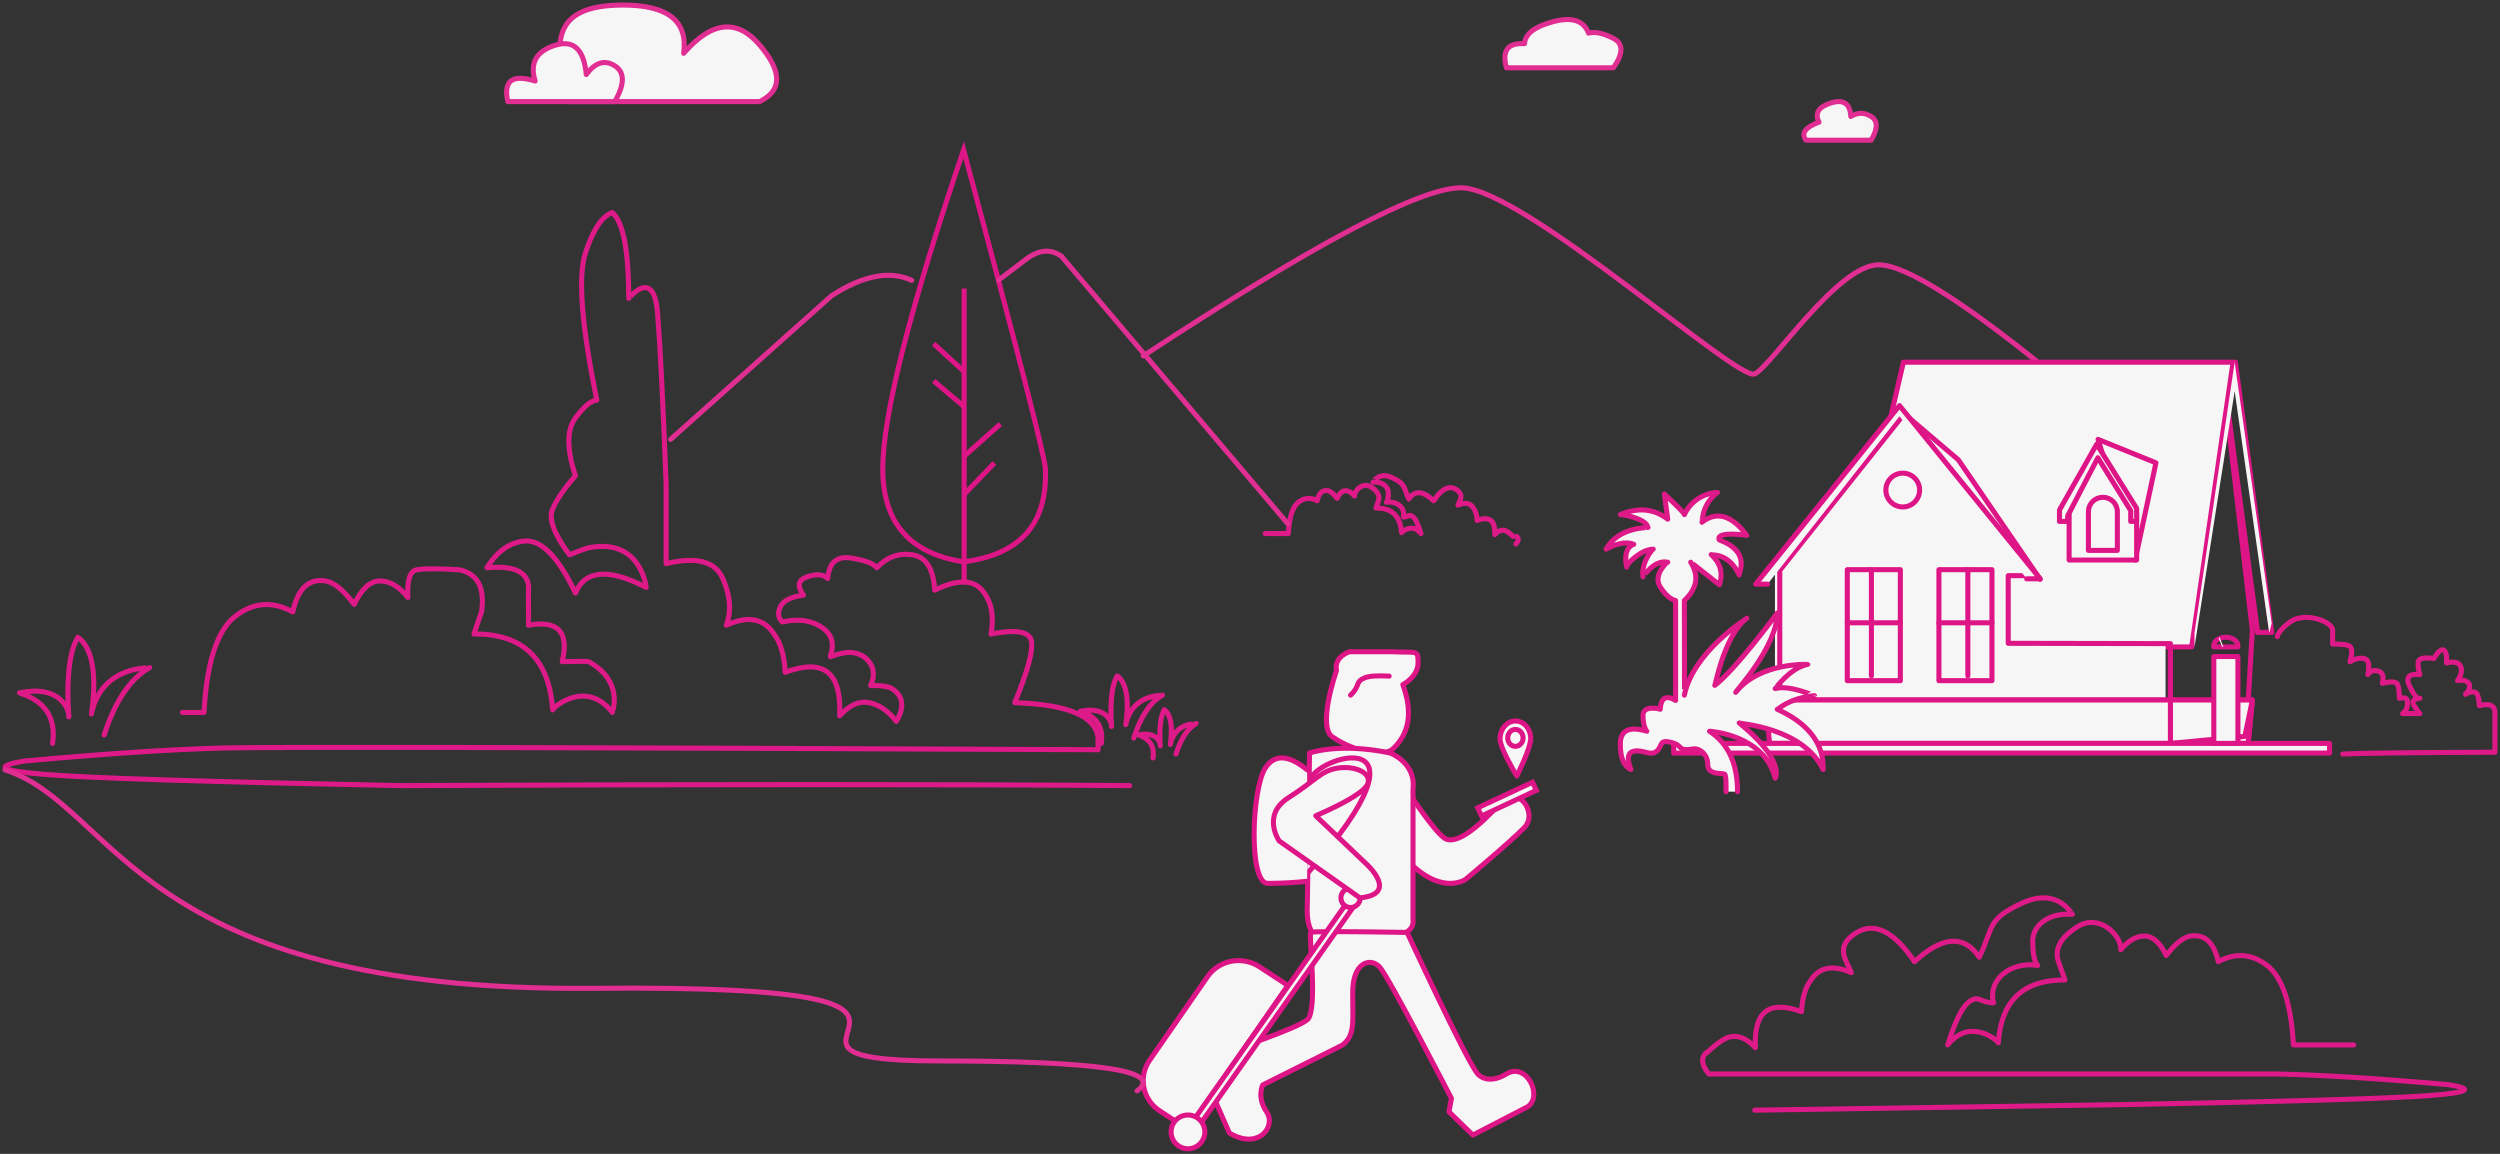 <?xml version="1.0" encoding="UTF-8"?>
<svg width="100%" height="100%" viewBox="0 0 494 228" version="1.1" xmlns="http://www.w3.org/2000/svg" xmlns:xlink="http://www.w3.org/1999/xlink">
    <rect x="0" y="0" width="494" height="228" fill="#333333" stroke="none"/>
    <!-- Generator: Sketch 61.2 (89653) - https://sketch.com -->
    <title>Group 12</title>
    <desc>Created with Sketch.</desc>
    <g id="Page-1" stroke="none" stroke-width="1" fill="none" fill-rule="evenodd">
        <g id="Blog-list-page" transform="translate(-230, -337)">
            <g id="Group-12" transform="translate(231, 338)">
                <g id="Group-11">
                    <g id="Group-2" transform="translate(224.894, 127.781)" fill="#F6F6F6">
                        <path d="M38.196,3.721 C38.196,3.721 34.116,15.353 37.657,16.986 C40.151,18.782 46.529,21.28 49.238,19.295 C52.62,16.224 53.309,11.961 51.303,6.504 C51.303,6.504 54.32,4.951 54.318,2.2 C54.315,-0.55 54.065,0.275 49.238,0 L40.783,0 C40.783,0 37.657,0.936 38.196,3.721 Z" id="Stroke-1" stroke="#DE1587" stroke-linecap="round" stroke-linejoin="round"></path>
                        <path d="M48.6,4.821 C46.238,4.691 44.634,4.801 43.787,5.152 C41.784,5.982 42.992,6.671 40.976,8.582" id="Stroke-3" stroke="#DE1587" stroke-linecap="round" stroke-linejoin="round"></path>
                        <path d="M52.362,27.654 C52.362,27.654 57.354,35.357 59.554,36.852 C61.755,38.348 66.342,34.58 70.256,30.23 C74.17,25.88 78.019,31.911 75.349,34.705 C72.679,37.498 63.699,44.99 63.699,44.99 C63.699,44.99 58.632,48.558 51.479,40.456 C51.376,40.34 51.671,36.073 52.362,27.654 Z" id="Stroke-7" stroke="#DE1587" stroke-linecap="round" stroke-linejoin="round"></path>
                        <path d="M48.805,20.01 C48.805,20.01 53.908,21.935 53.317,27.044 L53.317,53.053 C53.317,53.053 54.112,56.624 46.698,56.232 L35.117,56.232 C35.117,56.232 32.031,56.969 32.437,49.647 L32.869,20.01 C32.869,20.01 38.723,17.899 48.805,20.01 Z" id="Stroke-5" stroke="#DE1587" stroke-linecap="round" stroke-linejoin="round"></path>
                        <path d="M52.149,55.467 C52.149,55.467 63.856,80.77 66.087,83.412 C66.087,83.412 67.901,85.777 71.806,83.412 C75.711,81.048 79.059,87.76 75.99,89.898 L65.142,95.512 L60.425,90.912 L60.903,88.256 C60.903,88.256 48.482,64.175 46.701,62.272 C44.921,60.369 41.356,61.286 41.4,67.418 C41.443,73.55 41.818,75.87 39.308,77.764 L23.622,85.609 C23.622,85.609 22.408,88.041 24.383,90.912 C26.358,93.783 22.789,98.572 17.031,95.095 L12.388,84.525 L18.476,81.187 L17.127,78.854 C17.127,78.854 30.337,74.511 32.451,72.703 C34.565,70.895 32.648,55.784 33.117,55.467 C33.429,55.255 39.773,55.255 52.149,55.467 Z" id="Stroke-11" stroke="#DE1587" stroke-linecap="round" stroke-linejoin="round"></path>
                        <path d="M32.808,25.732 C33.706,20.458 59.572,13.154 32.4,43.865" id="Path-2" stroke="#DE1587" stroke-linecap="round" stroke-linejoin="round"></path>
                        <path d="M22.969,62.256 L28.588,65.936 L8.884,94.405 L3.264,90.725 C-0.122,88.508 -1.019,84.041 1.261,80.747 L12.711,64.204 C14.99,60.911 19.583,60.039 22.969,62.256" id="Fill-57" stroke="#DE1587" stroke-linecap="round" stroke-linejoin="round"></path>
                        <polygon id="Stroke-63" stroke="#DE1587" stroke-linecap="round" stroke-linejoin="round" points="9.854 95.359 42.882 48.524 41.605 47.679 8.576 94.514"></polygon>
                        <path d="M39.071,48.633 C39.071,49.686 39.924,50.54 40.976,50.54 C42.029,50.54 42.882,49.686 42.882,48.633 C42.882,47.58 42.029,46.726 40.976,46.726 C39.924,46.726 39.071,47.58 39.071,48.633 Z" id="Stroke-67" stroke="#DE1587" stroke-linecap="round" stroke-linejoin="round"></path>
                        <path d="M5.511,94.882 C5.511,93.042 7.007,91.544 8.846,91.544 C10.685,91.544 12.181,93.042 12.181,94.882 C12.181,96.722 10.685,98.219 8.846,98.219 C7.007,98.219 5.511,96.722 5.511,94.882 Z" id="Stroke-71" stroke="#DE1587"></path>
                        <path d="" id="Path-3" stroke="#979797"></path>
                        <path d="M32.4,23.346 C28.727,20.336 25.981,20.197 24.163,22.927 C21.437,27.022 20.756,45.772 24.606,45.772 C27.172,45.772 29.77,45.635 32.4,45.362" id="Path-5" stroke="#DE1587" stroke-linecap="round" stroke-linejoin="round"></path>
                        <path d="M38.137,23.043 C41.234,22.445 44.901,23.594 44.456,25.839 C44.159,27.335 40.707,29.53 34.1,32.423 C34.1,32.423 37.448,35.608 44.143,41.978 C44.143,41.978 50.679,47.892 42.826,48.633 L26.864,37.379 C26.864,37.379 23.353,32.265 28.682,28.865 C34.011,25.464 35.041,23.642 38.137,23.043 Z" id="Stroke-9" stroke="#DE1587" stroke-linecap="round" stroke-linejoin="round"></path>
                        <path d="M65.921,28.235 L65.92,30.012 L77.866,30.005 L77.867,28.228 L65.921,28.235 Z" id="Rectangle" stroke="#DE1587" transform="translate(71.894, 29.12) rotate(155) translate(-71.894, -29.12) "></path>
                        <g id="Group" transform="translate(70.518, 13.35)" stroke="#DE1587" stroke-linecap="round" stroke-linejoin="round">
                            <path d="M6.063,3.675 C6.136,5.607 3.31,11.202 3.31,11.202 L3.181,10.989 C2.579,9.985 0.067,5.699 0.003,3.999 C-0.07,2.066 1.228,0.428 2.902,0.338 C4.575,0.249 5.99,1.743 6.063,3.675 Z" id="Stroke-65"></path>
                            <path d="M4.547,3.603 C4.584,4.526 3.936,5.307 3.1,5.348 C2.264,5.39 1.555,4.675 1.518,3.753 C1.48,2.831 2.128,2.049 2.964,2.008 C3.801,1.966 4.509,2.681 4.547,3.603 Z" id="Stroke-67"></path>
                        </g>
                    </g>
                    <path d="M464.082,205.473 L452.174,205.473 C451.731,197.331 449.999,192.099 446.978,189.776 C443.958,187.453 440.741,187.202 437.329,189.025 C436.479,185.208 434.644,183.521 431.822,183.965 C430.399,184.212 428.808,185.49 427.052,187.798 C425.817,185.243 424.378,183.965 422.737,183.965 C421.095,183.965 419.542,184.866 418.077,186.667 C418.233,183.868 413.816,179.378 409.462,182.141 C405.107,184.903 405.207,187.493 405.758,189.025 C406.31,190.556 406.31,190.556 407.031,192.643 C398.827,192.581 394.438,196.719 393.864,205.056 C394.014,204.859 388.383,199.813 383.875,205.473 C383.909,205.38 385.777,198.899 387.853,197.158 C389.929,195.417 390.078,197.104 392.914,197.158 C391.703,192.327 396.679,188.916 401.654,189.776 C401.623,189.704 400.663,188.906 400.694,185.478 C400.288,182.254 403.481,179.224 408.514,179.691 C408.439,179.746 405.706,174.175 398.599,177.441 C391.492,180.707 392.975,182.22 390.109,188.149 C387.102,183.649 382.835,183.941 377.31,189.025 C373.099,182.802 369.13,180.984 365.404,183.57 C361.527,186.261 363.944,188.932 364.823,191.201 C361.209,189.597 358.55,190.078 356.847,192.643 C355.743,194.064 355.119,196.15 354.974,198.899 C351.748,197.735 349.382,197.735 347.876,198.899 C346.369,200.063 345.7,202.438 345.867,206.022 C344.231,204.253 342.581,203.535 340.916,203.871 C339.807,204.095 338.297,205.114 336.388,206.928 M336.254,206.928 C335.04,207.963 335.176,209.393 336.661,211.219 L449.043,211.219 C457.572,211.406 468.807,212.105 482.747,213.313 C488.054,214.156 486.867,214.874 479.186,215.468 C471.504,216.062 451.6,216.656 419.474,217.25 L345.747,218.371" id="Shape" stroke="#DE1A89" stroke-linecap="round" stroke-linejoin="round"></path>
                    <path d="M299,104.428 L294.431,104.428 C294.26,101.226 293.596,99.168 292.437,98.255 C291.278,97.341 290.043,97.243 288.734,97.959 C288.408,96.458 287.704,95.795 286.621,95.97 C286.075,96.067 285.464,96.569 284.79,97.477 C284.316,96.472 283.764,95.97 283.135,95.97 C282.505,95.97 281.909,96.324 281.346,97.032 C281.406,95.931 279.711,94.166 278.04,95.252 C276.369,96.338 276.408,97.357 276.619,97.959 C276.831,98.562 276.831,98.562 277.108,99.382 C273.96,99.358 272.275,100.985 272.055,104.264 C272.113,104.186 269.952,102.202 268.222,104.428 C268.235,104.391 268.952,101.843 269.749,101.158 C270.545,100.473 270.602,101.136 271.691,101.158 C271.226,99.258 273.135,97.917 275.044,98.255 C275.033,98.226 274.664,97.913 274.676,96.565 C274.52,95.297 275.745,94.105 277.677,94.289 C277.648,94.311 276.599,92.12 273.872,93.404 C271.145,94.688 271.714,95.283 270.614,97.615 C269.46,95.845 267.823,95.96 265.703,97.959 C264.087,95.512 262.564,94.797 261.134,95.814 C259.646,96.872 260.574,97.923 260.911,98.815 C259.525,98.185 258.504,98.374 257.85,99.382 C257.427,99.941 257.188,100.761 257.132,101.843 C255.894,101.385 254.986,101.385 254.408,101.843 C253.83,102.3 253.573,103.234 253.637,104.644 C253.009,103.948 252.376,103.666 251.738,103.798 C251.312,103.886 250.733,104.287 250,105 M249.315,105 C248.848,105.362 248.9,105.862 249.472,106.5" id="Shape" stroke="#DE1A89" stroke-linecap="round" stroke-linejoin="round" transform="translate(274, 99.75) scale(-1, 1) translate(-274, -99.75) "></path>
                    <path d="M19.581,144.229 C21.767,137.488 24.769,133.051 28.588,130.918 C28.484,131.054 19.088,130.42 17.065,140.077 C17.035,139.893 19.234,128.303 14.363,124.92 C14.59,124.988 11.695,127.418 12.594,140.653 C12.819,140.728 12.156,134.02 2.859,135.903 C3.067,136.17 10.671,137.518 9.379,145.899" id="Path" stroke="#DE1A89" stroke-linecap="round" stroke-linejoin="round"></path>
                    <path d="M223.035,144.836 C224.411,140.546 226.301,137.723 228.706,136.365 C228.64,136.452 222.724,136.049 221.45,142.194 C221.432,142.077 222.816,134.702 219.749,132.549 C219.892,132.592 218.069,134.138 218.636,142.561 C218.777,142.608 218.36,138.34 212.506,139.538 C212.637,139.708 217.425,140.565 216.611,145.899" id="Path" stroke="#DE1A89" stroke-linecap="round" stroke-linejoin="round"></path>
                    <path d="M231.373,148.001 C232.345,144.936 233.679,142.919 235.376,141.95 C235.33,142.012 231.154,141.724 230.255,146.113 C230.242,146.03 231.219,140.762 229.054,139.224 C229.155,139.255 227.868,140.359 228.268,146.375 C228.368,146.409 228.073,143.36 223.941,144.216 C224.034,144.337 227.413,144.95 226.839,148.759" id="Path" stroke="#DE1A89" stroke-linecap="round" stroke-linejoin="round"></path>
                    <g id="Group-25" transform="translate(0, 28.608)">
                        <g id="Group-24-Copy" transform="translate(173.435, 0)" stroke="#DE1587">
                            <path d="M15.978,81.405 C5.326,79.78 -5.05285905e-13,73.663 -5.05285905e-13,63.052 C-5.05285905e-13,52.442 5.326,31.425 15.978,1.26332578e-12 C26.748,40.081 32.133,61.098 32.133,63.052 C32.581,73.863 27.196,79.98 15.978,81.405 Z" id="Path-191"></path>
                            <line x1="16.079" y1="85.839" x2="16.079" y2="27.398" id="Path-192"></line>
                            <line x1="16.079" y1="50.755" x2="10.052" y2="45.655" id="Path-193"></line>
                            <line x1="16.079" y1="43.828" x2="10.052" y2="38.31" id="Path-194"></line>
                            <line x1="16.079" y1="60.549" x2="23.229" y2="54.181" id="Path-195"></line>
                            <line x1="16.079" y1="68.087" x2="22.054" y2="61.883" id="Path-196"></line>
                        </g>
                        <path d="M187.178,111.173 L182.92,111.173 C182.396,101.336 180.35,95.014 176.781,92.207 C173.212,89.4 169.412,89.098 165.38,91.299 C164.377,86.687 162.208,84.65 158.874,85.186 C157.192,85.485 155.313,87.028 153.238,89.817 C151.779,86.73 150.079,85.186 148.14,85.186 C146.2,85.186 144.365,86.274 142.634,88.45 C142.818,85.069 142.241,83.246 140.902,82.982 C139.563,82.718 136.747,82.718 132.455,82.982 C128.846,83.749 127.387,86.522 128.079,91.299 C128.23,91.693 128.731,93.15 129.583,95.671 C119.89,95.596 114.705,100.595 114.026,110.669 C114.204,110.431 107.551,104.334 102.225,111.173 C102.264,111.061 99.823,105.066 106.924,101.126 C107.056,101.061 108.798,101.061 112.149,101.126 C110.717,95.289 112.94,92.89 118.819,93.929 C118.782,93.841 118.782,91.726 118.819,87.584 C118.339,83.689 121.072,82.022 127.019,82.586 C126.931,82.653 124.636,77.768 119.621,77.303 C116.277,76.993 112.913,80.42 109.527,87.584 C107.65,83.006 102.988,82.632 95.544,86.462 C95.579,86.3 96.606,76.613 106.924,78.635 C107.38,78.737 108.64,79.2 110.703,80.022 C113.779,75.917 114.887,72.892 114.026,70.945 C113.165,68.998 111.665,66.824 109.527,64.42 C111.262,59.125 111.262,55.311 109.527,52.98 C107.792,50.648 106.383,49.483 105.301,49.483 C108.313,34.731 109.066,25.038 107.56,20.404 C106.054,15.77 104.276,13.101 102.225,12.397 C100.072,14.314 98.996,19.958 98.996,29.329 C99.013,29.473 94.055,22.919 93.299,32.212 C92.795,38.408 92.231,49.66 91.608,65.968 L91.608,81.771 C85.632,80.324 81.896,81.303 80.4,84.709 C78.904,88.115 78.676,91.188 79.714,93.929 C75.444,91.991 72.303,92.572 70.29,95.671 C68.986,97.389 68.249,99.909 68.077,103.23 C64.266,101.824 61.471,101.824 59.691,103.23 C57.911,104.637 57.12,107.505 57.317,111.837 C55.384,109.698 53.434,108.832 51.468,109.238 C49.502,109.643 47.718,110.875 46.118,112.931 C44.468,110.169 44.711,108.041 46.849,106.547 C47.504,106.054 48.952,105.815 51.195,105.832 C50.174,103.52 50.618,101.631 52.526,100.163 C53.466,99.661 54.962,98.548 59.145,100.163 C59.311,99.974 57.465,96.798 60.632,94.502 C62.743,92.972 65.418,92.569 68.657,93.291 C69.505,92.452 69.62,91.435 69.003,90.241 C68.386,89.047 66.872,88.299 64.462,87.997 C65.786,86.206 65.541,84.997 63.725,84.37 C61.91,83.744 60.565,83.856 59.691,84.709 C59.412,81.571 57.877,80.22 55.085,80.657 C52.293,81.094 50.593,81.737 49.986,82.586 C47.97,80.453 45.617,79.598 42.927,80.022 C40.237,80.445 38.773,82.776 38.536,87.015 C34.147,84.863 31.029,84.863 29.183,87.015 C27.337,89.166 26.745,92.051 27.406,95.671 C22.35,94.687 19.68,95.19 19.399,97.179 C19.117,99.168 20.224,103.188 22.719,109.238 C12.026,109.59 6.536,111.975 6.248,116.393 C6.274,116.523 6.274,117.238 6.248,118.537 C111.226,118.074 168.73,117.959 178.762,118.19 C188.794,118.422 202.009,119.283 218.406,120.773 C224.649,121.813 223.252,122.698 214.217,123.43 C205.181,124.162 181.77,124.894 143.983,125.627 C83.618,125.36 35.624,125.36 4.26325641e-13,125.627" id="Shape" stroke="#DE1A89" stroke-linecap="round" stroke-linejoin="round" transform="translate(111.116, 69.012) scale(-1, 1) translate(-111.116, -69.012) "></path>
                        <path d="M224.894,40.724 C258.643,18.571 279.578,7.495 287.699,7.495 C299.881,7.495 342.379,45.862 345.721,44.282 C349.062,42.701 362.1,22.715 370.218,22.715 C375.629,22.715 387.636,30.356 406.239,45.639" id="Path-320" stroke="#E02E93" stroke-linecap="round" stroke-linejoin="round"></path>
                        <path d="M131.506,57.215 L163.335,28.812 C169.581,24.793 174.853,23.789 179.153,25.798" id="Path-316" stroke="#E02E93" stroke-linecap="round" stroke-linejoin="round"></path>
                        <path d="M196.306,25.747 L201.262,21.989 C203.999,19.754 206.477,19.427 208.694,21.007" id="Path-318" stroke="#E02E93" stroke-linecap="round" stroke-linejoin="round"></path>
                        <line x1="208.694" y1="20.979" x2="253.482" y2="73.903" id="Path-321" stroke="#E02E93" stroke-linecap="round" stroke-linejoin="round"></line>
                    </g>
                    <g id="Group-32" transform="translate(329.718, 70.565)">
                        <polygon id="Stroke-2" stroke="#DE1587" stroke-linecap="round" stroke-linejoin="round" points="110.985 0 118.165 53.401 115.39 53.401 109.588 9.882"></polygon>
                        <polygon id="Stroke-4" stroke="#DE1587" stroke-linecap="round" stroke-linejoin="round" points="109.036 7.629 98.153 55.699 98.153 66.751 113.536 66.751 114.353 52.955"></polygon>
                        <polygon id="Fill-5" fill="#F6F6F6" points="45.392 0 32.4 56.262 102.354 56.262 110.541 0"></polygon>
                        <polygon id="Stroke-6" stroke="#DE1587" stroke-linecap="round" stroke-linejoin="round" points="45.392 0 32.4 56.262 102.354 56.262 110.541 0"></polygon>
                        <polygon id="Fill-7" fill="#F6F6F6" points="20.012 66.751 97.2 66.751 97.2 55.614 65.156 55.552 65.153 42.19 69.433 42.19 44.382 10.489 20.012 41.143"></polygon>
                        <polygon id="Stroke-8" stroke="#DE1587" stroke-linecap="round" stroke-linejoin="round" points="20.965 66.751 98.153 66.751 98.153 55.614 66.109 55.552 66.106 42.19 70.386 42.19 45.335 10.489 20.965 41.143"></polygon>
                        <polygon id="Fill-11" fill="#F6F6F6" points="56.243 19.284 44.788 9.536 72.424 42.911"></polygon>
                        <polygon id="Stroke-12" stroke="#DE1587" stroke-linecap="round" stroke-linejoin="round" points="56.243 19.284 44.788 9.536 72.424 42.911"></polygon>
                        <polygon id="Fill-13" fill="#F6F6F6" points="110.853 0 102.918 53.486 102.918 56.262 110.853 5.74 117.679 53.486 118.165 51.593"></polygon>
                        <polygon id="Fill-15" fill="#F6F6F6" points="83.859 15.257 95.294 19.894 91.193 39.097"></polygon>
                        <polygon id="Stroke-16" stroke="#DE1587" stroke-linecap="round" stroke-linejoin="round" points="83.859 15.257 95.294 19.894 91.193 39.097"></polygon>
                        <polygon id="Fill-23" fill="#F6F6F6" points="91.482 39.097 78.141 39.097 78.141 29.753 84.137 17.165 91.482 29.807"></polygon>
                        <polygon id="Stroke-24" stroke="#DE1587" stroke-linecap="round" stroke-linejoin="round" points="91.482 39.097 78.141 39.097 78.141 29.753 84.137 17.165 91.482 29.807"></polygon>
                        <polygon id="Fill-25" fill="#F6F6F6" points="76.235 31.468 77.855 31.468 77.855 30.358 83.822 18.883 90.32 29.345 90.309 31.468 91.482 31.468 91.48 28.887 83.59 16.211 76.238 29.214"></polygon>
                        <polygon id="Stroke-26" stroke="#DE1587" stroke-linecap="round" stroke-linejoin="round" points="76.235 31.468 77.855 31.468 77.855 30.358 83.822 18.883 90.32 29.345 90.309 31.468 91.482 31.468 91.48 28.887 83.59 16.211 76.238 29.214"></polygon>
                        <polygon id="Fill-29" fill="#F6F6F6" points="44.619 10.683 18.546 43.865 16.2 43.865 44.619 8.582 72.424 42.806 69.752 42.806"></polygon>
                        <polyline id="Path" stroke="#DE1587" stroke-linecap="round" stroke-linejoin="round" points="18.546 43.865 16.2 43.865 44.619 8.582 72.424 42.806 69.752 42.806"></polyline>
                        <polygon id="Fill-31" fill="#F6F6F6" points="113.51 75.333 98.153 75.333 98.153 66.751 114.353 66.751"></polygon>
                        <polygon id="Stroke-32" stroke="#DE1587" stroke-linecap="round" stroke-linejoin="round" points="113.51 75.333 98.153 75.333 98.153 66.751 114.353 66.751"></polygon>
                        <polygon id="Fill-33" fill="#F6F6F6" points="98.153 75.333 18.954 75.333 18.106 66.751 98.153 66.751"></polygon>
                        <polygon id="Stroke-34" stroke="#DE1587" stroke-linecap="round" stroke-linejoin="round" points="98.153 75.333 18.954 75.333 18.106 66.751 98.153 66.751"></polygon>
                        <polygon id="Fill-45" fill="#F6F6F6" points="114.353 66.751 113.51 75.333 98.153 75.333 112.869 73.94"></polygon>
                        <polygon id="Stroke-47" stroke="#DE1587" stroke-linecap="round" stroke-linejoin="round" points="114.353 66.751 113.51 75.333 98.153 75.333 112.869 73.94"></polygon>
                        <polygon id="Fill-51" fill="#F6F6F6" points="0 77.241 129.6 77.241 129.6 75.333 0 75.333"></polygon>
                        <polygon id="Stroke-52" stroke="#DE1587" stroke-linecap="round" stroke-linejoin="round" points="0 77.241 129.6 77.241 129.6 75.333 0 75.333"></polygon>
                        <path d="M45.265,21.932 C43.423,21.932 41.929,23.427 41.929,25.27 C41.929,27.113 43.423,28.608 45.265,28.608 C47.107,28.608 48.6,27.113 48.6,25.27 C48.6,23.427 47.107,21.932 45.265,21.932 Z" id="Path" stroke="#DE1587" stroke-linecap="round" stroke-linejoin="round"></path>
                        <path d="M83.859,38.143 L83.859,30.49 C83.859,28.926 85.141,27.654 86.718,27.654 C88.294,27.654 89.576,28.926 89.576,30.49 L89.576,38.143 L83.859,38.143 Z" id="Fill-62" fill="#F6F6F6"></path>
                        <path d="M81.953,37.19 L81.953,29.537 C81.953,27.973 83.235,26.7 84.812,26.7 C86.388,26.7 87.671,27.973 87.671,29.537 L87.671,37.19 L81.953,37.19 Z" id="Stroke-63" stroke="#DE1587" stroke-linecap="round" stroke-linejoin="round"></path>
                        <polygon id="Fill-68" fill="#F6F6F6" points="34.306 62.937 44.788 62.937 44.788 41.004 34.306 41.004"></polygon>
                        <polygon id="Stroke-69" stroke="#DE1587" stroke-linecap="round" stroke-linejoin="round" points="34.306 62.937 44.788 62.937 44.788 41.004 34.306 41.004"></polygon>
                        <polygon id="Fill-78" fill="#F6F6F6" points="52.412 62.937 62.894 62.937 62.894 41.004 52.412 41.004"></polygon>
                        <polygon id="Stroke-79" stroke="#DE1587" stroke-linecap="round" stroke-linejoin="round" points="52.412 62.937 62.894 62.937 62.894 41.004 52.412 41.004"></polygon>
                        <polygon id="Stroke-89" stroke="#DE1587" fill="#F6F6F6" stroke-linecap="round" stroke-linejoin="round" points="106.729 75.333 111.494 75.333 111.494 58.169 106.729 58.169"></polygon>
                        <path d="M109.112,54.354 C107.796,54.354 106.729,55.104 106.729,56.028 L106.729,56.262 L111.494,56.262 L111.494,56.028 C111.494,55.104 110.428,54.354 109.112,54.354 Z" id="Stroke-93" stroke="#DE1587" stroke-linecap="round" stroke-linejoin="round"></path>
                        <path d="M108.635,56.262 L107.853,54.354 C107.793,54.412 107.736,54.473 107.682,54.537 L108.389,56.262 L108.635,56.262 Z" id="Fill-96" fill="#F6F6F6"></path>
                        <line x1="39.071" y1="41.004" x2="39.071" y2="61.983" id="Path-9" stroke="#DE1587" fill="#F6F6F6" stroke-linecap="round" stroke-linejoin="round"></line>
                        <line x1="34.306" y1="51.494" x2="44.788" y2="51.494" id="Path-10" stroke="#DE1587" fill="#F6F6F6" stroke-linecap="round" stroke-linejoin="round"></line>
                        <line x1="58.129" y1="41.004" x2="58.129" y2="61.983" id="Path-9" stroke="#DE1587" fill="#F6F6F6" stroke-linecap="round" stroke-linejoin="round"></line>
                        <line x1="52.412" y1="51.494" x2="62.894" y2="51.494" id="Path-10" stroke="#DE1587" fill="#F6F6F6" stroke-linecap="round" stroke-linejoin="round"></line>
                    </g>
                    <path d="M342.338,155.435 C342.343,149.887 340.496,145.906 336.797,143.491 C336.851,143.496 347.63,144.134 349.769,152.779 C349.979,152.55 351.519,149.047 342.676,141.85 C342.683,142.043 355.2,142.684 359.259,151.06 C359.125,150.634 360.37,143.724 350.185,139.154 C350.403,139.183 352.497,136.925 357.538,136.47 C357.528,136.51 352.6,134.259 349.769,135.067 C349.854,135.038 352.598,131.042 356.216,130.265 C356.296,130.327 346.799,129.752 341.967,135.801 C341.985,135.589 350.185,126.686 350.185,120.127 C350.073,120.314 341.854,131.441 337.839,134.425 C338.006,134.163 339.791,124.476 344.169,121.146 C344.008,121.339 333.562,127.805 331.832,136.364 C331.866,136.416 331.866,130.184 331.832,117.668 C334.359,115.275 334.776,112.753 333.081,110.1 C333.05,110.061 334.938,111.541 338.747,114.54 C339.515,112.276 338.979,110.292 337.136,108.59 C337.222,108.798 340.492,108.049 342.676,112.622 C342.474,112.294 345.161,108.09 338.747,105.689 C338.73,105.738 337.482,103.9 344.169,104.788 C343.994,104.721 340.16,98.358 335.314,102.196 C335.436,102.136 335.128,98.777 338.373,96.317 C338.225,96.275 333.844,96.408 331.832,100.69 C331.982,100.586 330.665,99.233 327.882,96.629 L328.541,101.587 C325.815,99.503 322.692,99.204 319.172,100.69 C319.123,100.562 324.206,101.327 324.645,103.212 C324.757,103.288 318.783,103.049 316.376,107.518 C316.485,107.505 319.487,105.594 321.832,106.556 C321.706,106.589 319.629,107.139 320.424,111.054 C320.064,110.82 323.144,107.518 325.676,107.518 C325.322,107.665 323.239,110.373 323.657,112.993 C323.644,113.019 325.832,109.506 328.541,110.1 C328.38,110.064 325.563,112.653 327.052,114.969 C328.045,116.513 329.06,117.413 330.097,117.668 L330.097,137.408 C328.225,136.281 327.21,136.863 327.052,139.154 C327.061,139.101 323.657,138.216 323.657,140.359 C323.657,141.788 323.907,142.832 324.406,143.491 C320.917,142.457 319.172,143.304 319.172,146.032 C319.172,148.76 319.869,150.436 321.264,151.06 C320.426,148.911 320.616,147.704 321.832,147.439 C323.657,147.042 325.122,148.495 326.363,147.439 C327.604,146.382 326.729,145.044 329.281,145.713 C331.832,146.382 330.181,147.544 333.838,146.963 C334.922,146.959 336.45,148.024 336.45,150.124 C336.45,152.224 339.413,151.702 339.788,151.963 C340.163,152.224 340.052,155.435 340.052,155.435" id="Path" stroke="#DE1A89" fill="#F6F6F6" stroke-linecap="round" stroke-linejoin="round"></path>
                    <path d="M223.668,214.557 C229.167,210.615 216.169,208.644 184.673,208.644 C137.429,208.644 207.165,193.444 116.383,194.289 C25.601,195.133 22.132,158.302 4.54747351e-13,151.124" id="Path-13" stroke="#E02E93" stroke-linecap="round" stroke-linejoin="round"></path>
                    <path d="M111.227,19.072 C120.442,19.072 133.069,19.072 149.107,19.072 C153.592,16.874 153.592,13.146 149.107,7.888 C144.621,2.629 139.617,3.179 134.094,9.536 C134.97,3.179 130.985,0 122.138,0 C107.05,0 108.728,8.409 111.227,19.072 Z" id="Path-14" stroke="#E02E93" fill="#F6F6F6" stroke-linecap="round" stroke-linejoin="round"></path>
                    <path d="M99.343,19.072 C104.485,19.072 111.531,19.072 120.48,19.072 C122.475,15.608 122.475,13.25 120.48,11.998 C118.485,10.746 116.608,11.322 114.849,13.727 C114.387,8.711 112.315,6.79 108.631,7.962 C104.948,9.134 103.652,11.485 104.744,15.013 C100.214,13.608 98.414,14.961 99.343,19.072 Z" id="Path-14-Copy" stroke="#E02E93" fill="#F6F6F6" stroke-linecap="round" stroke-linejoin="round"></path>
                    <path d="M296.67,12.397 C301.812,12.397 308.858,12.397 317.807,12.397 C319.802,9.549 319.802,7.611 317.807,6.582 C315.812,5.553 314.173,5.207 312.892,5.543 C311.953,3.061 309.642,2.301 305.958,3.265 C302.275,4.229 300.371,5.683 300.245,7.629 C296.932,7.429 295.741,9.018 296.67,12.397 Z" id="Path-14-Copy-2" stroke="#E02E93" fill="#F6F6F6" stroke-linecap="round" stroke-linejoin="round"></path>
                    <path d="M355.848,26.7 C358.649,26.689 362.946,26.689 368.739,26.7 C370.075,24.406 370.075,22.845 368.739,22.016 C367.402,21.187 366.063,21.187 364.722,22.016 C364.576,19.457 363.27,18.566 360.802,19.343 C358.335,20.119 357.545,21.387 358.432,23.146 C355.713,24.148 354.852,25.332 355.848,26.7 Z" id="Path-14-Copy-3" stroke="#E02E93" fill="#F6F6F6" stroke-linecap="round" stroke-linejoin="round"></path>
                </g>
                <path d="M461.926,148 C464.82,147.824 474.844,147.703 491.999,147.637 L491.999,139.988 C492.043,138.414 491.016,137.896 488.918,138.434 C488.842,136.625 488.474,135.72 487.816,135.72 C487.157,135.72 486.615,135.878 486.19,136.193 C487.007,135.294 487.212,134.569 486.803,134.017 C486.394,133.466 485.663,133.287 484.61,133.48 C485.375,132.372 485.566,131.423 485.184,130.633 C484.801,129.843 483.888,129.633 482.443,130.001 C482.518,128.509 482.32,127.656 481.848,127.441 C481.375,127.227 480.732,127.79 479.919,129.13 C477.849,128.815 476.814,129.105 476.814,130.001 C476.814,130.896 476.933,131.662 477.171,132.296 C474.97,132.062 474.296,132.836 475.15,134.618 C476.004,136.399 476.677,137.187 477.171,136.98 C475.882,137.115 475.5,137.6 476.026,138.434 C476.552,139.268 476.933,139.786 477.171,139.988 L473.758,139.988 C474.544,139.413 474.85,138.558 474.678,137.423 C474.582,136.91 474.064,136.762 473.125,136.98 C473.113,135.363 472.932,134.376 472.582,134.017 C472.232,133.659 471.285,133.659 469.741,134.017 C470.098,132.703 469.845,131.903 468.981,131.618 C468.117,131.333 467.417,131.559 466.879,132.296 C467.278,130.351 467.027,129.296 466.127,129.13 C465.228,128.965 464.308,129.176 463.369,129.764 C463.808,128.133 463.808,127.129 463.369,126.754 C462.93,126.379 461.783,126.219 459.926,126.276 L459.926,123.397 C459.719,122.082 456.146,120.449 453.116,121.182 C451.372,121.493 449,124.006 449,124.792" id="Path" stroke="#DE1A89" stroke-linecap="round" stroke-linejoin="round"></path>
            </g>
        </g>
    </g>
</svg>